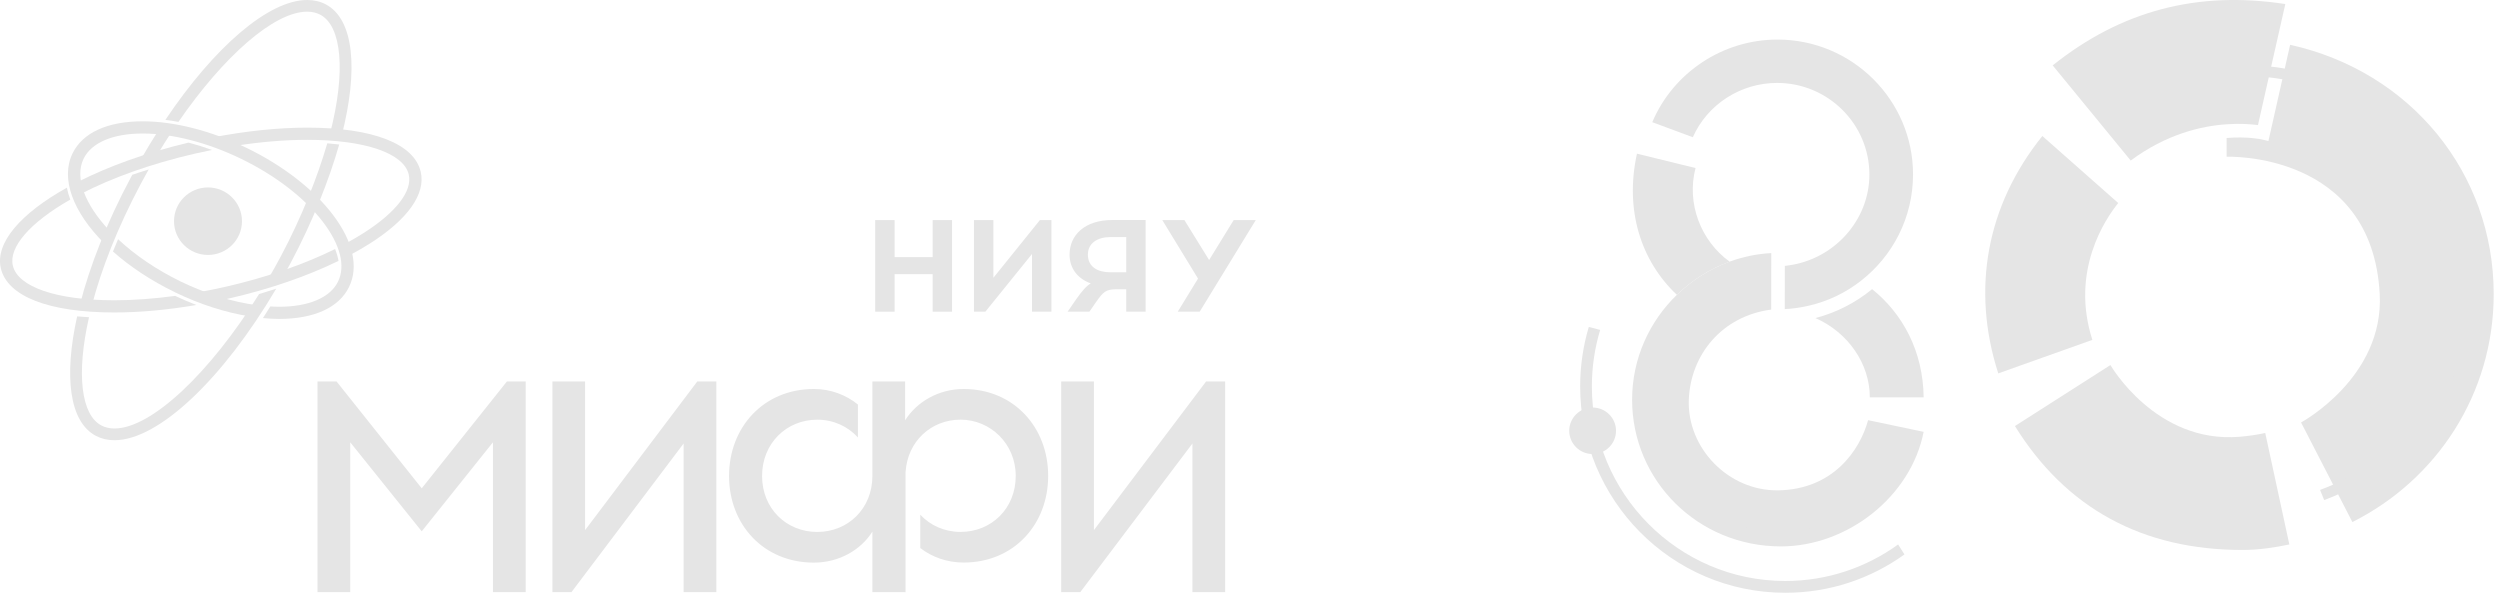 <?xml version="1.0" encoding="UTF-8"?> <svg xmlns="http://www.w3.org/2000/svg" width="265" height="63" viewBox="0 0 265 63" fill="none"> <path d="M183.342 27.737C181.242 28.501 179.339 29.709 177.75 31.252C173.924 27.652 172.206 22.256 173.518 16.291L179.727 17.812C178.751 21.547 180.274 25.522 183.342 27.737" fill="#E5E5E5"></path> <path d="M203.908 42.115H198.201C198.201 38.585 195.921 35.249 192.436 33.714C194.672 33.13 196.712 32.072 198.445 30.65C201.694 33.258 203.848 37.236 203.908 42.115" fill="#E5E5E5"></path> <path d="M203.905 45.776C202.56 52.648 195.811 57.919 188.774 57.919C179.982 57.919 173.004 50.948 173.004 42.367C173.004 38.003 174.844 34.058 177.757 31.244C179.346 29.702 181.249 28.493 183.349 27.729C184.742 27.222 186.224 26.906 187.754 26.829L187.747 32.816C182.55 33.496 179.202 37.573 179.013 42.367C178.821 47.51 183.234 52.061 188.501 51.976C194.292 51.884 197.142 47.752 198.018 44.538C199.699 44.898 202.741 45.526 203.905 45.776" fill="#E5E5E5"></path> <path d="M264.332 31.178C264.332 41.779 258.263 50.867 249.353 55.337L243.912 44.78C243.912 44.78 252.716 40.031 252.25 31.178C251.452 16.011 236.021 16.614 236.021 16.614V14.626C238.243 14.446 239.71 14.77 239.74 14.777L240.453 14.95L242.752 4.749C255.521 7.574 264.332 18.333 264.332 31.178" fill="#E5E5E5"></path> <path d="M217.584 6.931L225.855 17.018C229.622 14.219 233.34 13.352 236.019 13.175C237.486 13.069 238.651 13.168 239.345 13.26L241.33 4.466L242.243 0.429C232.929 -1 224.843 1.131 217.584 6.931" fill="#E5E5E5"></path> <path d="M242.669 57.712C241.076 58.046 239.435 58.292 237.746 58.296C227.105 58.31 218.989 53.877 213.582 45.16L223.705 38.695C223.705 38.695 228.495 47.026 237.384 46.299C238.359 46.218 239.269 46.082 240.115 45.895L242.669 57.712V57.712Z" fill="#E5E5E5"></path> <path d="M211.815 39.579L221.79 36.027C219.447 28.728 223.143 23.24 224.533 21.521L216.49 14.417C210.588 21.753 208.94 30.634 211.815 39.579Z" fill="#E5E5E5"></path> <path d="M188.409 4.194C182.617 4.194 177.369 7.688 175.141 12.951C176.098 13.315 177.95 14.002 179.439 14.546C180.984 11.074 184.491 8.79 188.372 8.79C193.764 8.79 198.155 13.146 198.155 18.505C198.155 23.376 194.374 27.505 189.536 28.14C189.422 28.162 189.307 28.17 189.192 28.184L189.185 32.713V32.765C190.068 32.721 190.941 32.592 191.772 32.394C193.798 31.924 195.653 31.016 197.242 29.779C200.613 27.163 202.782 23.078 202.782 18.491C202.782 10.611 196.337 4.194 188.409 4.194Z" fill="#E5E5E5"></path> <path d="M201.203 57.713C197.828 60.152 193.689 61.589 189.217 61.585C177.893 61.57 168.723 52.321 168.738 40.93C168.742 38.858 169.048 36.86 169.618 34.972L168.413 34.656C167.821 36.644 167.5 38.748 167.496 40.926C167.481 53.011 177.205 62.819 189.217 62.834C193.937 62.841 198.305 61.335 201.872 58.771L201.203 57.713V57.713Z" fill="#E5E5E5"></path> <path d="M176.701 39.95C176.701 40.622 176.169 41.169 175.515 41.169C174.86 41.169 174.328 40.622 174.328 39.95C174.328 39.278 174.86 38.73 175.515 38.73C176.169 38.73 176.701 39.274 176.701 39.95Z" fill="#E5E5E5"></path> <path d="M196.993 52.614C194.728 54.483 191.819 55.611 188.644 55.611C181.43 55.611 175.579 49.8 175.579 42.626C175.579 42.057 175.616 41.499 175.686 40.951L174.925 40.845C174.851 41.429 174.811 42.024 174.811 42.626C174.811 50.219 181.005 56.375 188.644 56.375C191.993 56.375 195.064 55.192 197.459 53.224L196.993 52.614Z" fill="#E5E5E5"></path> <path d="M261.946 30.703C261.946 18.908 253.309 9.119 241.981 7.234C240.975 7.065 239.948 6.962 238.906 6.926C238.769 5.993 237.96 5.28 236.984 5.291C235.923 5.302 235.069 6.169 235.084 7.223C235.095 8.277 235.967 9.126 237.028 9.111C237.764 9.104 238.399 8.685 238.714 8.079C239.741 8.109 240.75 8.208 241.74 8.369C252.544 10.14 260.782 19.462 260.782 30.703C260.782 39.401 255.844 46.953 248.6 50.744C247.739 51.196 246.845 51.592 245.921 51.934H245.928L246.364 53.007C247.321 52.65 248.249 52.239 249.143 51.769C256.753 47.783 261.946 39.845 261.946 30.703" fill="#E5E5E5"></path> <path d="M171.298 45.663C171.298 44.3 170.185 43.198 168.818 43.198C167.45 43.198 166.338 44.3 166.338 45.663C166.338 47.026 167.45 48.128 168.818 48.128C170.189 48.128 171.298 47.026 171.298 45.663Z" fill="#E5E5E5"></path> <path d="M124.842 33.038L126.99 29.531L123.203 23.328H125.546L128.165 27.563L130.773 23.328H133.112L127.167 33.038H124.842Z" fill="#E5E5E5"></path> <path d="M52.252 62.763V46.882L44.703 56.321L37.123 46.882V62.763H33.654V40.437H35.676L44.703 51.761L53.73 40.437H55.724V62.763H52.252Z" fill="#E5E5E5"></path> <path d="M72.463 62.763V47.01L60.577 62.763H58.555V40.437H62.02V56.193L73.91 40.437H75.932V62.763H72.463Z" fill="#E5E5E5"></path> <path d="M126.398 62.763V47.01L114.512 62.763H112.486V40.437H115.955V56.193L127.845 40.437H129.867V62.763H126.398Z" fill="#E5E5E5"></path> <path d="M98.861 33.038V29.06H94.827V33.038H92.769V23.328H94.827V27.254H98.861V23.328H100.918V33.038H98.861Z" fill="#E5E5E5"></path> <path d="M109.393 33.038V26.922L104.449 33.038H103.242V23.328H105.299V29.444L110.229 23.328H111.45V33.038H109.393Z" fill="#E5E5E5"></path> <path d="M102.146 41.233C99.478 41.233 97.167 42.606 95.943 44.553V40.437H92.474V50.455C92.474 53.899 89.904 56.387 86.627 56.387C83.349 56.387 80.78 53.899 80.78 50.455C80.78 47.01 83.349 44.487 86.627 44.487C88.356 44.487 89.88 45.201 90.94 46.372V42.88C89.692 41.868 88.067 41.233 86.275 41.233C80.909 41.233 77.279 45.319 77.279 50.451C77.279 55.583 80.909 59.637 86.275 59.637C88.938 59.637 91.254 58.296 92.474 56.352V62.763L95.988 62.77V50.011L95.995 50.001C96.208 46.788 98.69 44.484 101.821 44.484C104.952 44.484 107.668 47.007 107.668 50.451C107.668 53.895 105.095 56.383 101.821 56.383C100.113 56.383 98.607 55.697 97.55 54.557V58.092C98.778 59.041 100.371 59.63 102.142 59.63C107.477 59.63 111.106 55.58 111.106 50.444C111.11 45.316 107.48 41.233 102.146 41.233" fill="#E5E5E5"></path> <path d="M117.697 25.131C116.358 25.131 115.316 25.755 115.316 26.992C115.316 28.291 116.358 28.863 117.697 28.863H119.381V25.131H117.697V25.131ZM119.381 33.039V30.665H118.23C117.219 30.693 116.954 30.915 116.146 32.069L115.476 33.039H113.168L114.057 31.746C114.716 30.807 115.166 30.305 115.623 30.041C114.207 29.529 113.374 28.43 113.374 26.988C113.374 24.934 114.971 23.322 117.889 23.322H121.435V33.035H119.381V33.039Z" fill="#E5E5E5"></path> <path d="M30.851 27.792C33.117 23.537 34.882 19.074 35.956 15.318C35.548 15.266 35.129 15.224 34.693 15.19C33.672 18.707 31.995 22.99 29.746 27.214C29.331 27.993 28.899 28.759 28.463 29.508C29.073 29.31 29.666 29.102 30.255 28.891C30.454 28.527 30.656 28.163 30.851 27.792" fill="#E5E5E5"></path> <path d="M14.944 19.45C15.213 18.948 15.485 18.453 15.76 17.964C15.167 18.148 14.588 18.331 14.024 18.525C13.961 18.64 13.898 18.754 13.839 18.868C11.322 23.588 9.519 28.2 8.477 32.265C8.884 32.299 9.31 32.327 9.746 32.344C10.739 28.55 12.441 24.149 14.944 19.45" fill="#E5E5E5"></path> <path d="M12.515 25.355C12.33 25.795 12.146 26.231 11.975 26.661C13.767 28.255 16.005 29.748 18.578 30.996C21.211 32.271 23.927 33.134 26.475 33.539C26.733 33.151 26.995 32.753 27.249 32.351C24.669 32.018 21.869 31.155 19.15 29.838C16.549 28.574 14.283 27.011 12.515 25.355" fill="#E5E5E5"></path> <path d="M35.275 22.749C33.218 20.046 29.965 17.53 26.116 15.666C22.375 13.857 18.47 12.859 15.116 12.859C11.402 12.859 8.77 14.058 7.7 16.241C6.375 18.937 7.762 22.493 11.008 25.75C11.19 25.303 11.371 24.859 11.563 24.409C9.018 21.685 7.871 18.84 8.868 16.81C9.698 15.122 11.974 14.152 15.116 14.152C18.257 14.152 21.981 15.101 25.544 16.827C29.212 18.605 32.298 20.985 34.236 23.529C36.077 25.948 36.645 28.2 35.826 29.86C34.996 31.547 32.719 32.517 29.581 32.517C29.278 32.517 28.968 32.5 28.654 32.483C28.396 32.899 28.135 33.311 27.873 33.717C28.455 33.769 29.027 33.807 29.581 33.807C33.291 33.807 35.924 32.608 36.994 30.428C38.04 28.304 37.43 25.577 35.275 22.749" fill="#E5E5E5"></path> <path d="M27.462 31.171C22.27 39.519 16.05 45.42 12.131 45.42C11.618 45.42 11.151 45.313 10.75 45.102C8.613 43.979 8.059 39.682 9.436 33.625C9.004 33.604 8.585 33.573 8.177 33.538C6.762 39.893 7.344 44.717 10.168 46.203C10.754 46.508 11.413 46.664 12.135 46.664C16.796 46.664 23.623 40.188 29.278 30.6C28.682 30.797 28.075 30.988 27.462 31.171Z" fill="#E5E5E5"></path> <path d="M23.989 30.379C22.975 30.611 21.963 30.816 20.963 30.996C21.768 31.315 22.577 31.599 23.376 31.834C23.679 31.768 23.979 31.706 24.282 31.637C28.564 30.656 32.556 29.277 35.882 27.655C35.812 27.25 35.69 26.827 35.519 26.398C32.242 28.016 28.267 29.398 23.989 30.379" fill="#E5E5E5"></path> <path d="M8.316 19.248C8.365 19.66 8.47 20.09 8.623 20.526C11.789 18.894 15.875 17.383 20.701 16.275C21.297 16.139 21.886 16.015 22.475 15.897C21.639 15.592 20.805 15.332 19.979 15.117C15.523 16.177 11.534 17.619 8.316 19.248" fill="#E5E5E5"></path> <path d="M18.567 31.365C16.325 31.667 14.15 31.83 12.12 31.83C6.012 31.83 1.887 30.423 1.361 28.153C0.911 26.226 3.15 23.6 7.448 21.157C7.292 20.731 7.17 20.311 7.089 19.895C2.219 22.605 -0.539 25.731 0.088 28.441C0.786 31.417 5.168 33.122 12.117 33.122C14.826 33.122 17.783 32.849 20.816 32.329C20.066 32.041 19.313 31.719 18.567 31.365Z" fill="#E5E5E5"></path> <path d="M44.596 18.211C43.906 15.234 39.52 13.529 32.568 13.529C29.475 13.529 26.055 13.89 22.564 14.562C23.328 14.832 24.099 15.134 24.862 15.47C27.55 15.044 30.162 14.822 32.568 14.822C38.676 14.822 42.801 16.232 43.327 18.502C43.735 20.241 41.992 22.501 38.547 24.698C37.958 25.072 37.33 25.439 36.671 25.796C36.846 26.219 36.985 26.635 37.079 27.044C37.846 26.638 38.571 26.215 39.251 25.786C43.243 23.239 45.144 20.546 44.596 18.211" fill="#E5E5E5"></path> <path d="M25.649 23.448C25.649 25.423 24.038 27.024 22.047 27.024C20.056 27.024 18.445 25.423 18.445 23.448C18.445 21.473 20.056 19.868 22.047 19.868C24.034 19.868 25.649 21.473 25.649 23.448Z" fill="#E5E5E5"></path> <path d="M16.708 16.344C17.168 15.574 17.642 14.826 18.12 14.098C17.653 14.022 17.189 13.96 16.732 13.918C16.126 14.867 15.53 15.848 14.947 16.867C15.523 16.683 16.112 16.51 16.708 16.344" fill="#E5E5E5"></path> <path d="M18.912 12.922C23.713 5.957 29.058 1.237 32.562 1.237C33.074 1.237 33.538 1.345 33.943 1.556C36.212 2.751 36.7 7.54 34.968 14.221C35.4 14.259 35.818 14.304 36.223 14.356C38.001 7.398 37.534 2.038 34.528 0.461C33.943 0.152 33.28 0 32.562 0C28.465 0 22.705 4.997 17.531 12.704C17.985 12.759 18.445 12.832 18.912 12.922" fill="#E5E5E5"></path> </svg> 